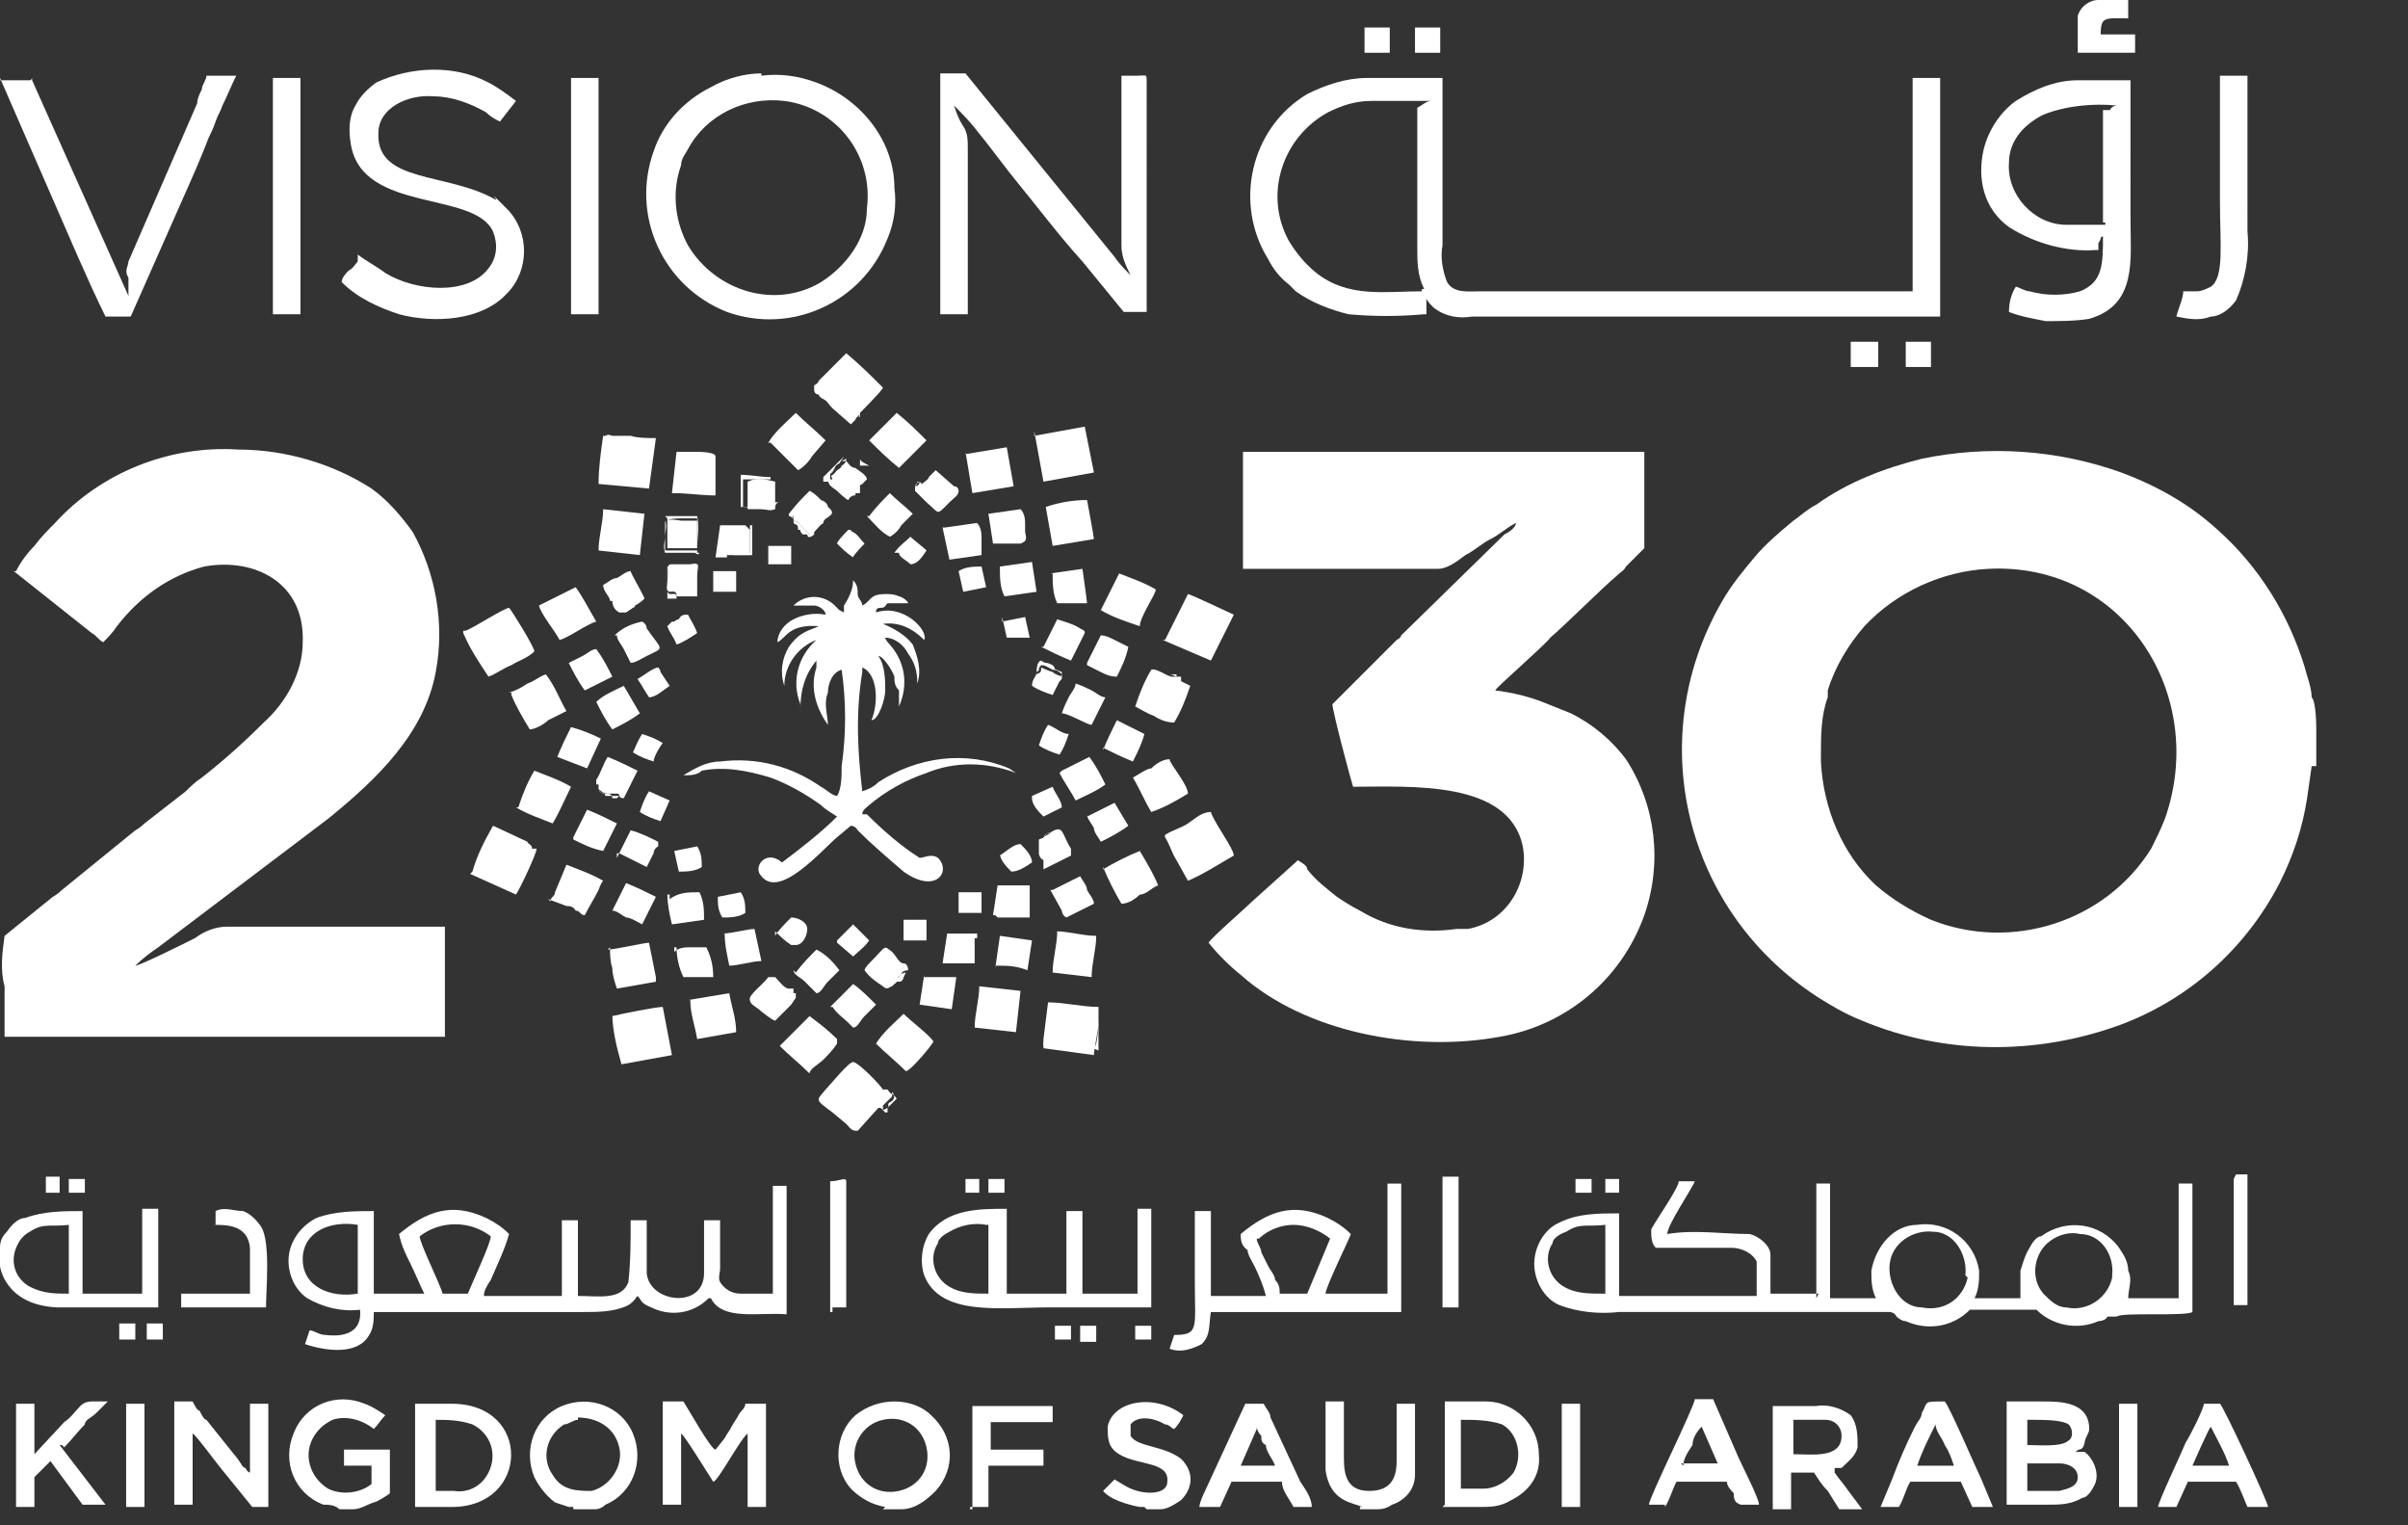 <?xml version="1.0" encoding="UTF-8"?>
<svg id="Layer_1" xmlns="http://www.w3.org/2000/svg" version="1.1" viewBox="0 0 105 66.5">
  <rect x="0" y="0" width="105" height="66.5" fill="#333333" stroke="none"/>
  <!-- Generator: Adobe Illustrator 29.0.1, SVG Export Plug-In . SVG Version: 2.1.0 Build 192)  -->
  <defs>
    <style>
      .st0 {
        fill: #fff;
        fill-rule: evenodd;
      }
    </style>
  </defs>
  <g id="Logos">
    <g id="Vision2030">
      <g id="_2194105826576">
        <g id="Group_23108">
          <path id="Path_409" class="st0" d="M51.3,29.5s-.2-.1-.3-.1h.3Z"/>
          <path id="Path_410" class="st0" d="M37.5,18.2h0v-.2c0,0,0,0,0,.2h0Z"/>
          <path id="Path_411" class="st0" d="M36.8,23.3l.2-.2h0c0,.1-.1.2-.1.2Z"/>
        </g>
        <g id="Group_23109">
          <path id="Path_412" class="st0" d="M35.9,22.8c-.2.1-.4.4-.6.5l-.3-.3c0,0-.2-.3-.4-.3,0,.3.2,0,.2.4.2,0,0,0,.2.2h.2c0,.2.2.1.3,0h0v-.2c.2-.1.3-.2.3-.4h0Z"/>
          <path id="Path_413" class="st0" d="M37.3,21.5c0,0,0,0,0,0h.2q0-.2,0-.3h0c0,0,0-.1-.2,0h0c0,.2-.2.2-.2.4h.2Z"/>
          <path id="Path_414" class="st0" d="M37.5,20.3v-.2h0c0-.1,0-.1,0-.1,0,.1.2.2.4.3h-.2Z"/>
        </g>
        <g id="Group_23110">
          <path id="Path_415" class="st0" d="M30.4,24h-1.4v-1.3c.1.2,0,.5,0,.7s-.1.4,0,.7h1.3c.2.1.1.1.2,0h-.1Z"/>
          <path id="Path_416" class="st0" d="M26.9,34.8h-.2c0-.2-.2-.2-.2-.2-.2,0-.3,0-.4-.2v-.2.2c.1.3.2,0,.3.3.2,0,.3,0,.4,0h.2,0Z"/>
          <path id="Path_417" class="st0" d="M38.5,48.4c.5-.2,0-.2.4-.4.2-.2,0-.4,0-.4,0,.2,0,0,.2.3l-.4.4v.2c0,0-.1,0-.1,0Z"/>
          <path id="Path_418" class="st0" d="M45.6,37.1s0-.2,0-.3v-.3c.2,0,.4,0,.5-.3-.2,0-.4.2-.6.3,0,.5,0,.3.2.5h0Z"/>
          <path id="Path_419" class="st0" d="M39.1,42.8c.3,0,.2,0,.4-.4,0,0,0,0,0,0,0,0-.2,0-.3.2,0,0-.2,0-.2.3h0Z"/>
        </g>
        <g id="Group_23111">
          <path id="Path_420" class="st0" d="M3,52h.7v-.6h-.7v.6Z"/>
          <path id="Path_421" class="st0" d="M1.9,52h.7v-.7h-.6v.7h0Z"/>
        </g>
        <g id="Group_23112">
          <path id="Path_422" class="st0" d="M45.5,45.1h0c0,0,0,.4,0,.5h1.2c.4,0,.8,0,1.2.2,0-.2,0,0,0-.2v-1.2h0s0,1.1-.2,1.3l-2.2-.3v-.6h0v.3Z"/>
          <path id="Path_423" class="st0" d="M45.2,29.3c.2-.1,0-.1.2-.3.2,0,.3.1.5.2.2,0,.3.1.4.2l-.2.4.2-.2v-.3c-.5-.2-.2-.1-.4-.3-.4-.2-.2,0-.5-.2h0c0,0-.2,0-.2.5Z"/>
        </g>
        <g id="Group_23113">
          <path id="Path_424" class="st0" d="M33.8,40.6c.2.2.4.4.7.6,0,0,0,0,.2,0,.3,0,.5-.4.5-.7s-.4-.5-.7-.5h0s0,0-.2.2c0,0-.4.4-.5.6h0Z"/>
          <path id="Path_425" class="st0" d="M40.4,41.1v-1h-1v.9c.3,0,.6,0,1,0Z"/>
          <path id="Path_426" class="st0" d="M41.8,39.8h1v-.9h-1v1h0Z"/>
          <path id="Path_427" class="st0" d="M33.5,24.6h1v-.8h-1c0-.1,0,.8,0,.8h0Z"/>
        </g>
        <g id="Group_23114">
          <path id="Path_428" class="st0" d="M41.1,23l.3,1.4,1.4-.2c0-.2,0-.5,0-.7,0-.2,0-.5-.2-.7,0,0-1.4.2-1.4.2Z"/>
          <path id="Path_429" class="st0" d="M43.6,37.2c0,.3.3.6.5.8.3,0,.6-.2.9-.4,0-.3-.3-.6-.5-.8-.3,0-.6.3-.9.5h0Z"/>
          <path id="Path_430" class="st0" d="M45.3,32.5c.3.2.6.3.9.4.2-.3.3-.6.4-.9-.3,0-.6-.3-.9-.4-.2.3-.3.6-.4.9Z"/>
        </g>
        <g id="Group_23115">
          <path id="Path_431" class="st0" d="M27,37.2c.4.2.8.4,1.2.6l.3-.6c0,0,0-.2.2-.3v-.2q.1,0,0,0c-.4-.2-.8-.4-1.2-.5h0l-.3.6-.3.6v-.2Z"/>
          <path id="Path_432" class="st0" d="M45.8,38.8l.5.9c0,0,0,.2.2.3.4-.2.8-.4,1.2-.6,0-.2-.2-.4-.3-.6,0-.2-.2-.4-.3-.6-.4.2-.8.4-1.2.6h-.1Z"/>
          <path id="Path_433" class="st0" d="M39.2,24.1c0,.2.3.3.5.5h0c.3,0,.5-.3.7-.6-.2-.2-.5-.4-.7-.6-.2.2-.5.4-.7.7h.1Z"/>
        </g>
        <g id="Group_23116">
          <path id="Path_434" class="st0" d="M43.4,42.1c.5,0,.9,0,1.4.2l.2-1.3-1.4-.2-.2,1.4h0Z"/>
          <path id="Path_435" class="st0" d="M42.6,40.9v-.2h-1.3c0,0-.2,1.3-.2,1.3.5,0,1,0,1.4,0v-1.1h0Z"/>
          <path id="Path_436" class="st0" d="M27.6,32.8c.3.2.6.3.9.4,0-.2.3-.7.4-.8-.3-.2-.6-.3-.9-.4-.2.3-.3.6-.4.8Z"/>
          <path id="Path_437" class="st0" d="M29.1,27.3c.1.3.3.5.4.8.3-.1.6-.3.9-.5-.1-.3-.3-.6-.4-.8-.2,0-.3,0-.4.2,0,0-.1,0-.2.1h-.1l-.2.2Z"/>
          <path id="Path_438" class="st0" d="M45.2,29.3c0,.2-.2.3-.2.6.3.2.6.3.9.4l.2-.4.2-.4c0,0-.3-.1-.4-.2,0,0-.3-.1-.5-.2,0,.2,0,.2-.2.3h0Z"/>
          <path id="Path_439" class="st0" d="M31.3,39.1c0,.3,0,.6.2.9.3,0,.7,0,1-.2,0-.3,0-.6-.2-.9l-1,.2Z"/>
          <path id="Path_440" class="st0" d="M37,23.1l-.2.2s-.3.3-.3.4c.2.2.4.4.7.6h0c0-.1.5-.6.5-.6-.2-.2-.3-.4-.5-.5s0-.1-.2-.1h0c0,.1,0,0,0,0Z"/>
        </g>
        <g id="Group_23117">
          <path id="Path_441" class="st0" d="M24.8,28.9c.2.4.4.8.7,1.2.4-.2.8-.4,1.2-.6-.2-.4-.4-.8-.7-1.2-.2,0-.4.2-.6.3-.2.1-.4.2-.6.3Z"/>
          <path id="Path_442" class="st0" d="M29.1,39c0,.4.1.9.2,1.3l1.4-.2c0-.4,0-.8-.2-1.2h0c-.5,0-.9,0-1.3.3v-.2Z"/>
        </g>
        <g id="Group_23118">
          <path id="Path_443" class="st0" d="M23.9,39.2l.8.3c.1,0,.3,0,.4.2.2,0,.2.2.4.2.2-.4.4-.7.6-1.1,0,0,.1-.3.2-.4-.5-.3-1.1-.5-1.6-.7l-.5,1.2c0,.2-.2.2-.2.4h0Z"/>
          <path id="Path_444" class="st0" d="M26.9,27.7c0,.2.2.4.3.6.1.2.2.4.3.6.2,0,.5-.2.7-.3.8-.4.7-.2,0-1.2,0,0,0-.2-.2-.3-.5.1-.9.3-1.2.6h.1Z"/>
          <path id="Path_445" class="st0" d="M48.1,32.6c.4.2.8.4,1.3.6.2-.4.4-.8.5-1.2l-1.2-.6c-.2.4-.4.8-.6,1.3h0Z"/>
          <path id="Path_446" class="st0" d="M29.5,41.3c0,.4.1.9.3,1.3.2,0,.4,0,.7,0h.6c0-.5-.1-.9-.3-1.3,0,0-.5,0-.7,0s-.5,0-.7.2v-.2Z"/>
          <path id="Path_447" class="st0" d="M39.1,42.8c0,0,0-.2.2-.3,0,0,0-.2.3-.2h0c0,0,0-.3-.2-.3-.2,0-.3-.3-.5-.5-.4-.3-.2-.3-1,.5,0,0-.2.2-.2.3.2.3.5.5.8.7h0c.2.2.3,0,.4,0,0,0,0,0,.2-.2h0Z"/>
          <path id="Path_448" class="st0" d="M47.4,29l.6.3c.2.1.4.2.7.2.2-.4.4-.8.5-1.3l-.6-.3c-.2-.1-.4-.2-.6-.2l-.6,1.2h0Z"/>
          <path id="Path_449" class="st0" d="M34.6,43.3h-.2v-.2c-.2,0-.4-.3-.6-.5,0,0,0,0-.3,0-.2.3-.9.8-.8,1,0,.2.3.3.5.5,0,0,.5.4.6.4l.7-.7q0,0,.2-.3v-.2Z"/>
          <path id="Path_450" class="st0" d="M34.4,22.5h.2v.2h0c.2,0,.3.2.4.3s.2.2.3.3c.2,0,.4-.4.6-.5,0-.3.7-.3.2-.7,0,0,0-.2-.3-.3-.2-.2-.3-.3-.5-.4-.4.4-.5.5-.9,1h0Z"/>
          <path id="Path_451" class="st0" d="M43.1,22.4l.2,1.3h1.2c.2-.1.3-.1.2-.5v-.3c0-.2,0-.5-.2-.7l-1.4.2Z"/>
          <path id="Path_452" class="st0" d="M45.8,36.3c0,.2-.3.2-.5.3v.3s0,.2,0,.3c0,0,0,.2.2.3v.2s0,0,0,.2c.4-.2.8-.4,1.2-.6q0-.2,0-.3c-.4-.6-.3-1.1-.9-.7,0,0-.2,0-.3.2l.2-.2Z"/>
          <path id="Path_453" class="st0" d="M26.1,34.2v.2s.2.2.4.2h.4c.2,0,0,.2.3.2l.6-1.2c-.4-.2-.8-.4-1.3-.6-.2.3-.3.7-.5,1v.2Z"/>
          <path id="Path_454" class="st0" d="M36.9,20q0,.2-.2.3s0,.1-.2.2c-.3.4-.3.1-.2.4h-.2c0,.3.3.4.4.5,0,0,.4.4.5.4,0,0,0-.1.2-.2h0c0-.2,0-.2.2-.3h0q0-.1.2-.2l.2-.2c0-.2-.4-.4-.5-.5-.2,0-.3-.2-.4-.3h-.2,0Z"/>
        </g>
        <g id="Group_23119">
          <path id="Path_455" class="st0" d="M23.5,26.4c.1.4.7,1.1.9,1.5.4-.1,1.2-.7,1.6-.8-.3-.5-.6-1.1-.9-1.5l-1.6.8Z"/>
          <path id="Path_456" class="st0" d="M46.2,33.7c.2.4.5.8.7,1.2.4-.2.9-.4,1.3-.7-.2-.4-.4-.8-.7-1.2l-1.2.6h0Z"/>
          <path id="Path_457" class="st0" d="M27.9,35.4c.3.2.6.3.9.4l.4-.9-.9-.4c-.2.3-.3.6-.4.9Z"/>
          <path id="Path_458" class="st0" d="M31.1,25.8h1c0-.2,0-.5,0-.9h-1v.9h0Z"/>
          <path id="Path_459" class="st0" d="M36.5,41.1l.7.6c.2-.2.5-.4.7-.7l-.7-.7-.7.7h0Z"/>
        </g>
        <g id="Group_23120">
          <path id="Path_460" class="st0" d="M37.9,19.2c.4.4.8.8,1.3,1.2.4-.4.8-.8,1.2-1.2-.4-.4-.8-.8-1.3-1.2-.2.2-.4.4-.6.6-.2.2-.4.4-.6.6Z"/>
          <path id="Path_461" class="st0" d="M26.1,24l1.8.2.2-1.8-1.8-.2c0,.6-.2,1.2-.2,1.8Z"/>
          <path id="Path_462" class="st0" d="M34.6,42.3c0,.2.3.3.5.5l.5.5c.2,0,.3-.3.5-.5,0,0,.4-.4.5-.5-.3-.4-.6-.7-1-.9-.3.3-.6.6-.9,1h0Z"/>
          <path id="Path_463" class="st0" d="M43.5,40c.5,0,.9,0,1.4,0,0-.4,0-.9,0-1.4-.5,0-.9,0-1.4,0l-.2,1.3h.1Z"/>
          <path id="Path_464" class="st0" d="M46.3,31.1c.3,0,1.1.5,1.3.5.2-.4.4-.8.6-1.2-.2,0-.4-.2-.6-.3s-.4-.2-.7-.3c0,.2-.2.4-.3.6s-.2.4-.3.7Z"/>
          <path id="Path_465" class="st0" d="M26.7,39.7c.2,0,.4.2.6.3.2,0,.5.2.7.3l.6-1.2c-.4-.2-.8-.4-1.3-.6,0,0-.6,1.2-.6,1.2Z"/>
          <path id="Path_466" class="st0" d="M40.3,42.5l-.2,1.3,1.4.2.2-1.4c-.5,0-.9,0-1.4,0Z"/>
          <path id="Path_467" class="st0" d="M45.9,25c0,.4,0,.9.2,1.3h1.3c0-.1-.2-1.5-.2-1.5l-1.4.2h.1Z"/>
          <path id="Path_468" class="st0" d="M27.8,29.6c.2.3.3.5.5.8.3,0,.6-.3.9-.5l-.4-.6q0-.1-.1-.2c-.2,0-.7.4-.9.5Z"/>
          <path id="Path_469" class="st0" d="M29.4,37.1l.2.9c.3,0,.7,0,1-.2,0-.3,0-.6-.2-.9l-1,.2Z"/>
          <path id="Path_470" class="st0" d="M45,34.8c0,.3.3.6.5.8l.8-.4h0c0-.3-.3-.6-.4-.9l-.9.4h0Z"/>
          <path id="Path_471" class="st0" d="M41.8,24.9l.2.9,1-.2-.2-.9c-.3,0-.7,0-1,.2Z"/>
        </g>
        <g id="Group_23121">
          <path id="Path_472" class="st0" d="M46.1,40.6c0,.6-.2,1.2-.2,1.8l1.7.2c0-.6.2-1.2.2-1.8-.6,0-1.2-.2-1.8-.2h0Z"/>
          <path id="Path_473" class="st0" d="M42.1,19.7l.3,1.8,1.8-.3-.3-1.7-1.8.3h0Z"/>
        </g>
        <g id="Group_23122">
          <path id="Path_474" class="st0" d="M50.7,27.9l2.1.9,1-2s-1.9-.9-2-.9l-1,2h0Z"/>
          <path id="Path_475" class="st0" d="M33.6,19.3c.2.2.4.4.6.6l.6.6c.2-.1.5-.4.6-.6l.6-.7c-.4-.4-.9-.8-1.3-1.2-.4.4-.9.8-1.2,1.3h.1Z"/>
          <path id="Path_476" class="st0" d="M24.3,33l1.3.5.6-1.3c-.4-.2-.9-.4-1.3-.5-.2.4-.4.8-.6,1.3Z"/>
          <path id="Path_477" class="st0" d="M47.4,35.5c0,.2.2.4.3.6,0,.2.2.4.3.6.4-.2.8-.4,1.2-.7l-.6-1h0c-.4.2-.8.4-1.2.6h0Z"/>
          <path id="Path_478" class="st0" d="M31.6,40.7c0,.5.1.9.2,1.4.4,0,1-.2,1.4-.2l-.3-1.4c-.3,0-1,.2-1.4.2h0Z"/>
        </g>
        <g id="Group_23123">
          <path id="Path_479" class="st0" d="M50.8,36.5c.2.3.3.7.5,1l.5.9c.7-.3,1.3-.7,2-1.1,0-.3-.9-1.5-1-1.9-.4,0-.7.3-1,.5s-.7.3-1,.5h0Z"/>
          <path id="Path_480" class="st0" d="M26.7,44.2c0,.7.2,1.5.4,2.2l2.2-.4-.4-2.1c-.3,0-1.8.3-2.2.4h0Z"/>
          <path id="Path_481" class="st0" d="M45.1,18.8l.4,2.2,2.2-.4h0c0-.2,0,0,0,0l-.4-2-2.2.4v-.2Z"/>
          <path id="Path_482" class="st0" d="M22.5,35.2c.5.3,1.1.5,1.6.7.3-.5.5-1,.8-1.6-.5-.3-1.1-.5-1.6-.7-.3.5-.5,1-.7,1.6h0Z"/>
          <path id="Path_483" class="st0" d="M45.4,28.2c.4.2.8.4,1.3.6.2-.4.4-.8.6-1.2h0c0-.1,0-.1-.2-.2-.3-.2-.7-.3-1-.4-.2.4-.4.8-.6,1.2Z"/>
          <path id="Path_484" class="st0" d="M36.3,43.9c.2.3.5.5.7.7h0c0,0,0,0,.2.2.2,0,.3-.3.5-.5l.5-.5c-.3-.3-.7-.7-1-.9,0,0-1,1-1,1Z"/>
          <path id="Path_485" class="st0" d="M33.8,21.8h0v-.3s0-.4,0-.5c-.4-.1-.8-.2-1.2,0v1.2h.6c.3,0,.3.1.6,0,0-.1,0-.3.2-.3h-.2Z"/>
        </g>
        <g id="Group_23124">
          <path id="Path_486" class="st0" d="M20.2,27.6c.3.7.7,1.3,1.1,1.9.3-.1.7-.4,1-.5.3-.2.7-.3,1-.6,0-.2-1-1.8-1.1-1.9-.2,0-1.6.9-1.9,1h-.1Z"/>
          <path id="Path_487" class="st0" d="M20.5,38.1l2,.9c.2-.3.9-1.8.9-2h-.2c0-.2-.2-.2-.2-.3l-1.5-.7c-.4.7-.7,1.3-.9,2h0Z"/>
          <path id="Path_488" class="st0" d="M38.2,45.5c.4.4.9.8,1.3,1.2.2,0,1.2-1.2,1.2-1.3-.2-.3-1-.9-1.3-1.2-.4.4-.9.8-1.2,1.3Z"/>
          <path id="Path_489" class="st0" d="M48.1,37.8c.2.5.5,1.1.8,1.6.3,0,.6-.2.8-.4.3,0,.5-.3.8-.4-.2-.5-.5-1-.8-1.5-.5.2-1.1.5-1.6.8h0Z"/>
          <path id="Path_490" class="st0" d="M48,26.6c.5.3,1.1.5,1.7.7,0-.4.7-1.4.7-1.6-.5-.3-1.1-.5-1.6-.7,0,0-.8,1.6-.8,1.6Z"/>
          <path id="Path_491" class="st0" d="M29.4,21.5c.6,0,1.2.1,1.8.1v-1.7c0-.2-.7-.2-.8-.2h-.9l-.2,1.8h.1Z"/>
          <path id="Path_492" class="st0" d="M49.4,33.9c.3.5.5,1,.8,1.5.6-.2,1.1-.5,1.6-.8,0-.4-.8-1.3-.8-1.5-.3,0-.6.2-.8.4-.2,0-.6.3-.8.4Z"/>
          <path id="Path_493" class="st0" d="M42.5,44.8l1.8.2.2-1.8-1.8-.2c0,.6-.2,1.2-.2,1.8Z"/>
          <path id="Path_494" class="st0" d="M45.6,22.1l.3,1.7,1.8-.3c0-.1-.3-1.7-.3-1.7-.6,0-1.2.1-1.8.3Z"/>
          <path id="Path_495" class="st0" d="M30.1,43.6c0,.6.2,1.1.3,1.7h0l1.7-.3c0-.6-.2-1.1-.3-1.7l-1.8.3h.1Z"/>
          <path id="Path_496" class="st0" d="M25,36.6c.4.2.8.4,1.3.5l.6-1.2c-.4-.2-.8-.4-1.3-.6l-.3.6-.3.6h0Z"/>
          <path id="Path_497" class="st0" d="M37.8,22.5c.3.3.6.7,1,.9.2-.1.4-.3.5-.5l.5-.5c-.3-.3-.7-.6-1-.9-.3.3-.6.6-.9,1h0Z"/>
          <path id="Path_498" class="st0" d="M26,30.6c.2.4.4.8.7,1.2.4-.2.8-.4,1.2-.7l-.7-1.2c-.4.2-.9.4-1.2.7Z"/>
          <path id="Path_499" class="st0" d="M29.5,26h.9v-.9c0-.4.2-.6-.3-.5h-.7c-.4,0-.2,0-.3.8-.1.7.3.2.4.5h0Z"/>
        </g>
        <g id="Group_23125">
          <path id="Path_500" class="st0" d="M26.3,19c-.1.7-.2,1.4-.2,2.1l2.2.2c.1-.7.2-1.5.3-2.2-.3,0-.8,0-1.1-.1h-.8c-.3-.1-.2,0-.3,0h-.1Z"/>
          <path id="Path_501" class="st0" d="M37.5,18.2c0-.1,0,0,0-.2,0,0,1-1,1-1.1-.5-.5-1-1-1.6-1.5-.4.4-.8.8-1.2,1.2,0,0,0,.1-.2.2h0v.2s0,.2.2.2c0,0,0,.1.2.2.2.1.2.2.4.4l.8.7c0,0,0,0,.2-.2,0,0,0-.1.2-.2h-.1Z"/>
          <path id="Path_502" class="st0" d="M45.5,45.1v.6l2.2.3c0-.2.2-1.2.2-1.3s0,0,0,0v-.8c-.7,0-1.5-.2-2.2-.2l-.2,1.6v-.2Z"/>
          <path id="Path_503" class="st0" d="M34,45.6c.4.4.9.8,1.3,1.2,0-.2.4-.4.6-.6s.4-.4.6-.7c0,0,0,0,0-.2-.4-.4-.8-.7-1.2-1l-.9.9-.3.3h0Z"/>
          <path id="Path_504" class="st0" d="M22.3,30.3c.2.5.5,1,.8,1.5.2,0,.6-.2.8-.4.2-.1.6-.3.8-.4-.3-.5-.5-1.1-.9-1.6-.3.1-.5.3-.8.4-.3.2-.5.3-.8.4h.1Z"/>
          <path id="Path_505" class="st0" d="M51.3,29.5h-.2c-.2,0,0,0,0,0-.2,0-.7-.4-.9-.3-.3.5-.5,1-.7,1.6.2.1.5.3.8.4.3.2.6.3.9.3.3-.5.5-1,.7-1.6l-.4-.2v-.2Z"/>
          <path id="Path_506" class="st0" d="M26.6,41.3c0,.3,0,.6.1.9,0,.3.1.6.2.9l1.7-.3v-.2l-.3-1.5c-.2,0-1.5.3-1.8.3h0Z"/>
          <path id="Path_507" class="st0" d="M40.1,21s0,.2-.2.2c0,.1,0,0,0,.2l.5.5c.6.5.4.6,1,0,.2-.2.4-.3.4-.5,0,0,0-.2-.2-.2l-.8-.7c0,0-.2.2-.3.3,0,.1-.2.2-.3.3h0Z"/>
          <path id="Path_508" class="st0" d="M43.6,24.7c0,.5,0,.9.2,1.3l1.4-.2-.2-1.3-1.4.2Z"/>
          <path id="Path_509" class="st0" d="M31.7,24.2c0-.1.2,0,.3,0h.7v-1.1h0l-.2-.2h-1.1l-.2,1.4h.5Z"/>
        </g>
        <g id="Group_23126">
          <path id="Path_510" class="st0" d="M11.9,3.4v10.3h1.2V3.4h-1.2Z"/>
          <path id="Path_511" class="st0" d="M63,57h.6v-5.7h-.7v5.7h.1Z"/>
          <path id="Path_512" class="st0" d="M5.5,65.7h.8v-4.5h-.8v4.5Z"/>
          <path id="Path_513" class="st0" d="M59.5,2.3h1.1v-1.1h-1.1v1.1Z"/>
          <path id="Path_514" class="st0" d="M83.1,16h1.1v-1.1h-1.1v1.1Z"/>
          <path id="Path_515" class="st0" d="M5.2,58.4h.7v-.7h-.7v.7Z"/>
          <path id="Path_516" class="st0" d="M6.4,58.4h.7v-.7h-.7v.7Z"/>
          <path id="Path_517" class="st0" d="M43.1,52h.7v-.6h-.7v.6Z"/>
        </g>
        <g id="Group_23127">
          <path id="Path_518" class="st0" d="M79.4,33c0-.9,0-1.8.3-2.6,0,0,0-.3,0-.3.3-1,.9-2,1.6-2.8,1.4-1.5,3.4-2.4,5.4-2.5,5.9-.3,9.6,5.5,7.7,10.9-.2.5-.4.9-.6,1.3-2,3.2-6.1,4.5-9.6,3.1-.9-.4-1.7-.9-2.4-1.5-1.5-1.4-2.3-3.4-2.4-5.4v-.2ZM101,33.4v-1.6c0-.1,0-1.2-.2-1.4,0-.4-.2-.9-.3-1.3-.7-2.3-2-4.4-3.8-6-1.2-1.1-2.6-1.9-4.2-2.5-2.8-1-5.8-1.2-8.7-.6-1.6.4-3.2,1-4.6,2-.4.2-.7.5-1,.7-.6.5-1.2,1-1.7,1.6s-1,1.2-1.4,1.9c-3.6,6.2-1.5,14,4.7,17.6.5.3.9.5,1.4.7,3.6,1.5,7.6,1.5,11.2.2,3-1.1,5.5-3.3,7-6.2.6-1.2,1-2.4,1.2-3.7l.2-1.4h.2Z"/>
          <path id="Path_519" class="st0" d="M54.1,24.8h8.6c.4,0,.8-.3,1.2-.6.4-.2.7-.5,1.1-.7s.7-.5,1.1-.7c0,.2-.3.4-.5.5l-4.5,4.4s0,.1-.2.2l-1.3,1.3-1.5,1.5c0,.3.8,3.3.9,3.6,2.5,0,6.8-.3,7.4,2.6.3,1.6-.7,3.3-2.4,3.6h-.5c-1.4.2-2.9,0-4.2-.8-.4-.2-.7-.4-1-.6-.5-.4-.9-.7-1.3-1.2,0-.2-.3-.3-.4-.4l-2,1.8c-.3.3-1.8,1.6-1.9,1.8.4.5.9,1,1.4,1.4,2.8,2.5,7.5,3.4,11.3,2.7,2.9-.5,5.3-2.5,6.3-5.3.8-2.3.5-4.8-.8-6.8-.6-.8-1.4-1.5-2.4-2l-1-.4c-.7-.3-1.5-.5-2.3-.6,0-.1,2.2-2,2.4-2.3.7-.6,2.3-2.2,2.9-2.7.2-.2.3-.2.4-.4.3-.3.5-.5.8-.8v-4.2h-17.5v5.1Z"/>
          <path id="Path_520" class="st0" d="M.6,24.9l3.4,2.7c.2.1.3.3.5.4.2-.2.4-.4.6-.7,1-1.3,2.3-2.2,3.8-2.6,2.2-.4,4.4.7,4.3,3.3,0,1.3-.7,2.6-1.7,3.5-.9.9-1.8,1.7-2.7,2.4-.3.2-.5.4-.7.6l-1.8,1.4c0,0-.2.2-.4.3l-3.2,2.6c0,0-.2.2-.4.3l-2.1,1.7C.1,41.5,0,42.3.2,43v2.2h19.2v-4.8h-9.5c-.5,0-1,.2-1.4.5-.4.2-2.4,1.2-2.6,1.2.3-.3.7-.6,1-.8l7.4-5.6c2.1-1.7,4.2-3.7,4.7-6.4.4-2.1,0-4.3-1-6.1-.5-.7-1.1-1.4-1.8-1.9-1.7-1.1-3.8-1.7-5.8-1.7-3-.2-6,1-8,3.2-.3.3-.6.6-.9,1-.3.3-.6.7-.8,1.1h-.1Z"/>
          <path id="Path_521" class="st0" d="M62,12.7c-1.6,0-3.2.3-4.6-.8-.5-.4-.9-.9-1.2-1.4-1.1-2-.3-4.5,1.7-5.6.6-.3,1.2-.5,1.9-.5h2.6c-.2,0-.4.2-.6.3v6.1c0,.6,0,1.2.3,1.8h-.1ZM62.2,13.8v-.8c0,.1.2.3.3.4.5.4,1.1.5,1.7.4h20.4V3.4h-1.2v9.3h-18.8c-.6,0-1.2.1-1.5-.4-.2-.5-.3-1.1-.2-1.6V3.4h-3.3c-.9,0-1.8.3-2.6.7-2.5,1.5-3.2,4.8-1.7,7.2.2.4.5.8.9,1.1l.3.3c.7.5,1.5.8,2.3,1,1.1.1,2.2.1,3.3,0h.1Z"/>
          <path id="Path_522" class="st0" d="M92.1,55.7c-.2.9-1.1,1.5-2,1.3-.4,0-.7-.3-1-.6-.6-.7-.4-1.8.3-2.3.4-.3.9-.4,1.3-.3.9,0,1.5.9,1.4,1.8h0ZM85.8,55.7c-.2.9-1,1.5-2,1.3-.9,0-1.5-1-1.4-1.9s1-1.5,1.9-1.4h0c.9,0,1.5,1,1.4,1.9h0ZM69.9,56.4c-.6,0-1.2,0-1.7-.3-.7-.4-.9-1.3-.5-1.9,0-.2.3-.4.6-.5.6-.4.9-.2,1.7-.3v3h0ZM79.3,56.4h-2.1c0-.6,0-1.1,0-1.7,0-.4-.5-.8-.9-.9-1.2,0-2.4-.2-3.6,0,0-.4,1.1-2,1.2-2.3h-.7c0,.3-1,1.7-1.2,2.1,0,.3,0,.6.2.8h3.3c.4,0,.9.2,1.1.6,0,.5,0,1,0,1.5h-6v-3.6c-.9,0-1.8,0-2.6.4-.7.3-1.1,1.1-1.1,1.8s.4,1.5,1.1,1.8c.8.3,1.7.4,2.6.3h11.8c0,0,.2,0,.3.2,0,0,.2.2.4.2.9.4,2,.3,2.8-.5h2.9c.7.7,1.8.9,2.7.5,0,0,.3,0,.4-.2,0,0,0,0,.2,0h.2c.2-.2,3,0,3.3-.2v-5.6h-.6v5h-2.2c0-.4.2-.8,0-1.2,0-.4-.2-.7-.4-1-.8-1.1-2.3-1.3-3.4-.5-.2,0-.4.3-.5.5-.2.3-.3.7-.4,1,0,.4,0,.8,0,1.2h-2c.2-.4.2-.8.2-1.2-.2-1.3-1.4-2.2-2.7-2-1,0-1.8.9-2,2,0,.4,0,.8.2,1.2h-2v-5h-.6v5Z"/>
          <path id="Path_523" class="st0" d="M15.6,56.4c-1.2.2-2.4-.3-2.4-1.5s1.2-1.7,2.4-1.5v3ZM18.3,53.9c.9-.7,2.2-.7,3.1,0,0,.3-.8,2-1,2.5h-1.1c-.1-.4-1-2.2-1-2.5h0ZM33.7,56.4h-1.4c-.4,0-.7-.2-.9-.5-.1-.2,0-.4,0-.6v-2.1h-.7v2.3c0,1.6-2.4,1.3-2.5,0v-2.3h-.7c0,.9,0,1.8-.1,2.7-.3.8-1.3.6-2.2.6v-3.3h-.7v3.3h-3.4c0-.2.1-.4.3-.7.3-.7.6-1.3.8-2-.3-.3-.6-.5-1-.7-1.5-.7-2.6-.3-3.8.7.1.5.3.9.5,1.3.2.4.4.9.6,1.3h-2.2v-3.6c-.8,0-1.7,0-2.5.3-.6.3-1.1.9-1.2,1.6-.1.7.2,1.5.8,1.9.7.4,1.5.6,2.3.5.1,1-.7,1.2-1.5,1.1-.3,0-.5-.2-.7-.2l-.2.6c.9.3,2.3.5,2.8-.4.2-.3.2-.7.2-1h9.1c.7,0,1.4,0,2-.3.3-.2.3-.3.4-.4.2.2.1.3.6.5.8.4,1.8.3,2.5-.4h.1c.5,1,2.1.6,3.3.7v-5.6h-.6v5-.3Z"/>
          <path id="Path_524" class="st0" d="M41,13.7h1.2v-7.2c0-.4,0-.7-.2-1s-.3-.6-.4-.9c.3.3.7.7,1,1.1.5.6,1.3,1.7,1.8,2.3.9,1.1,1.8,2.3,2.8,3.4l1.8,2.2h1V3.6c0-.4,0-.3-.4-.3h-.7v7.4c0,.5.2.9.4,1.3-.2-.2-.5-.5-.7-.8l-6.5-8h-1.1v10.5Z"/>
          <path id="Path_525" class="st0" d="M37.8,9.1c0,1.3-.9,2.5-2,3.2-2,1.2-4.6.4-5.8-1.6-.6-1.1-.7-2.4-.3-3.5,0-.3.2-.5.3-.7.8-1.5,2.5-2.3,4.2-2.1,2.3.3,3.9,2.4,3.6,4.7h0ZM33.2,3.2c-.7,0-1.5.2-2.2.6-1.2.6-2.1,1.6-2.5,2.8-1,2.8.4,5.9,3.2,7,2.8,1,5.9-.4,7-3.2.3-.7.4-1.5.3-2.2,0-2.1-1.5-3.9-3.4-4.6-.8-.3-1.6-.4-2.4-.3h0Z"/>
          <path id="Path_526" class="st0" d="M91.8,9.8h-1.7c-1.4,0-2.6-1.3-2.5-2.7h0c0-1,.7-1.7,1.5-2.1,1-.4,2.2-.5,3.2-.4,0,0-.2,0-.3.2,0,0-.2,0-.3,0v4.9h.1ZM91.5,10.9c0-.1,0-.2,0-.3.2-.3,0-.2.2-.3,0,1.2,0,2-1,2.4-.7.2-1.5.2-2.2,0-.2,0-.5-.2-.6-.2-.2.3-.3.7-.3,1.1.5.2,1.1.3,1.6.4.6,0,1.3,0,1.9-.1,2.1-.6,1.8-2.6,1.8-4.3V3.5h-2.3c-1,0-1.9.4-2.7.9-.7.5-1.2,1.3-1.4,2.1-.3,1.3,0,2.6,1.1,3.4,1.1.7,2.5,1.1,3.8,1h0Z"/>
          <path id="Path_527" class="st0" d="M15.6,11.4c-.1.1-.2.3-.4.4-.1.1-.3.3-.3.5.7.7,1.6,1.1,2.5,1.4,1.5.4,3.6.3,4.7-.9,1-1,1-2.7,0-3.7s-.3-.3-.5-.4c-2.1-1.2-5.2-.7-5.1-2.9,0-1.1,1.3-1.7,2.4-1.6.8,0,1.6.3,2.3.7.2.2.4.3.6.4l.7-.9c-.4-.3-.8-.6-1.2-.8-1.5-.8-3.4-.7-4.9,0-.4.3-.7.6-.9,1-.3.5-.3,1.1-.2,1.7.5,3,5.4,2,6.2,3.8.2.5.2,1.1-.2,1.6-.9,1.2-3.2,1-4.5.2-.4-.3-.8-.5-1.2-.8v.2Z"/>
          <path id="Path_528" class="st0" d="M0,3.4h0l3.4,7.8c.4.9.8,1.8,1.2,2.6h1.1l2.3-5.2c.4-.9.8-1.8,1.1-2.6.1-.2.2-.4.3-.7s.2-.4.3-.7c.2-.4.4-.9.6-1.3h-1.3c0,.2-.2.4-.2.6-.1.2-.2.4-.2.6l-3,6.9c0,.2-.2.4,0,.7v.8L1.4,3.5c0-.2,0,0-.1,0H0Z"/>
          <path id="Path_529" class="st0" d="M54.9,54c.4-.4,1-.6,1.5-.6s1.1.2,1.6.6l-1,2.4h-1.2c0-.2,0-.4-.2-.6,0-.2-.2-.4-.3-.6l-.3-.6c0-.2-.2-.4-.2-.6h.1ZM60.5,56.4h-2.7c0-.3,1.1-2.5,1.1-2.6-.3-.3-.6-.5-1-.7-1.5-.7-2.6-.3-3.8.7,0,.2,0,.5.3.7,0,.2.2.5.3.7.2.4.4.9.5,1.3h-2.4v-3.7h-.7v3.1c0,2,.2,2.3-.9,2.3l-.2.6c.5.2,1,0,1.4-.2.4-.4.3-.8.4-1.4h8.3v-5.6h-.6v5-.2Z"/>
          <path id="Path_530" class="st0" d="M43.1,53.4c0,.5,0,2.4,0,3-.6,0-1.2,0-1.7-.3-.7-.4-.9-1.3-.5-1.9,0-.2.3-.4.5-.5.5-.3,1.1-.4,1.6-.3h.1ZM50.2,57v-4.3h-.6v3.7h-2.4v-3.6h-.7v3.6h-2.6v-3.7c-1.2,0-2.6,0-3.4,1.1-.3.5-.4,1.2-.2,1.8.7,1.8,3.3,1.4,5.4,1.4h4.6,0Z"/>
          <path id="Path_531" class="st0" d="M95.2,12.7c0,.3-.2.7-.3,1.1.5.1,1,.2,1.5,0,.4,0,.8-.3,1.1-.7.4-.9.6-2,.5-3V3.3h-1.2v5.5c0,1.8.2,3.3-.4,3.7-.2.1-.4.2-.6.2h-.7,0Z"/>
          <path id="Path_532" class="st0" d="M24.9,13.7h1.2V3.4h-1.2s0,10.3,0,10.3Z"/>
          <path id="Path_533" class="st0" d="M3,53.4v3c-.6,0-1.1,0-1.7-.3-.7-.4-.9-1.2-.5-1.9.1-.2.3-.4.5-.5.6-.4.9-.2,1.7-.3ZM0,54.5v.7s.2,1.7,2.5,1.8h4.4c0-.3,0-3.7,0-4.3h-.7v3.7h-2.6v-3.6c-.8,0-1.7,0-2.5.3-.3,0-.6.3-.8.6C.1,53.9,0,54.1,0,54.4c0,0,0,.2,0,.3H-.2l.2-.2Z"/>
          <path id="Path_534" class="st0" d="M29.7,62.5c.1,0,1.2,1.8,1.4,2.1.2,0,1.2-1.9,1.5-2.1v3.2h.8v-4.5h-.9c0,.2-.2.3-.3.5s-.2.3-.3.5c-.1.2-.2.3-.3.5l-.4.5c-.2,0-1.2-1.8-1.4-2.1h-.9v4.5h.8v-3.2h0Z"/>
          <path id="Path_535" class="st0" d="M88.4,63.8h1.4c.4,0,.8.2.8.6s-.4.5-.8.6h-1.4v-1.1h0ZM88.4,61.9h.2c.5,0,1.3,0,1.6.2.2.2.2.6,0,.7-.3.3-1.3.2-1.8.2v-.3c0-.3,0-.6,0-.8ZM90.5,63.3c.2-.2.3,0,.4-.4,0-.2.2-.4.2-.6,0-1.2-1.3-1.2-2-1.2h-1.6v4.5h1.8c.5,0,1,0,1.5-.3.2,0,.4-.3.5-.5.3-.5,0-1.2-.4-1.5,0,0-.2,0-.3,0h0Z"/>
          <path id="Path_536" class="st0" d="M8.4,62.5c.1,0,1.2,1.5,1.3,1.6l1.3,1.6h.7v-4.5h-.8v3s-.1,0-.2-.2c0,0-.1,0-.2-.2,0,0-.2-.3-.3-.4l-1.2-1.5c-.1,0-.2-.2-.3-.4-.1,0-.2-.2-.3-.4h-.8v4.5h.8s0-3.1,0-3.1Z"/>
          <path id="Path_537" class="st0" d="M25.2,61.8c.8,0,1.6.4,1.8,1.3h0c.2.8-.4,1.7-1.2,1.9-.6,0-1.3,0-1.7-.7-.5-.7-.3-1.7.5-2.2.2,0,.4-.2.6-.2h0ZM25,65.8h.9c.1,0,.3,0,.5-.2,1.2-.5,1.7-1.9,1.2-3.1-.5-1.2-1.9-1.7-3.1-1.2s-1.7,1.9-1.2,3.1c.2.4.5.8.9,1.1l.6.2h.2Z"/>
          <path id="Path_538" class="st0" d="M78.2,61.9h1.4c.4,0,.7.3.7.7,0,1-1.3.8-2.1.8v-1.5ZM80.1,64h.2c.3-.3.6-.5.7-.9,0-.5,0-1-.3-1.4-.4-.3-1-.5-1.5-.4h-1.9v4.5h.8v-1.6h1c.2.3.3.5.6.8l.5.8h1l-.6-.8c-.2-.3-.4-.5-.6-.8h0v-.2Z"/>
          <path id="Path_539" class="st0" d="M37.3,63.8c-.2-.8.3-1.7,1.2-1.9h0c.9-.2,1.7.3,1.9,1.2s-.3,1.7-1.2,1.9c-.9.2-1.7-.3-1.9-1.2h0ZM38.5,65.8h.8c.6,0,1.1-.4,1.5-.8.9-1,.8-2.4-.2-3.3-.4-.4-1-.6-1.6-.6s-1.2.2-1.7.6c-.9.8-1,2.3-.2,3.2.4.4.9.7,1.5.8h0Z"/>
          <path id="Path_540" class="st0" d="M63.7,64.9v-3c.6,0,1.2,0,1.8.2.7.4.9,1.4.5,2.1-.3.4-.8.7-1.3.7h-1ZM62.9,65.7h1.6c.5,0,.9,0,1.4-.3.8-.4,1.3-1.1,1.2-2,0-1.3-1.1-2.3-2.3-2.3h-1.8v4.5h0Z"/>
          <path id="Path_541" class="st0" d="M18.9,61.9c.6,0,1.1,0,1.7.2.8.4,1.1,1.3.7,2.1-.3.6-.9.9-1.5.8h-.8v-3.1h-.1ZM18.1,65.7h1.6c3.4,0,3.5-4.5,0-4.5h-1.6v4.5Z"/>
          <path id="Path_542" class="st0" d="M14.7,65.8h.7c.3,0,.6-.2.9-.3.1,0,.6-.3.7-.4v-1.9h-2v.7h1.2v.8c-.5.4-1.3.5-1.9.2-.8-.5-1.1-1.5-.6-2.3.2-.3.4-.5.8-.7.6-.2,1.3,0,1.8.4.2-.2.3-.4.5-.6-.3-.2-.6-.4-.9-.5-1.2-.5-2.6,0-3.1,1.3-.5,1.2,0,2.6,1.3,3.1.2,0,.5,0,.7.2h-.1Z"/>
          <path id="Path_543" class="st0" d="M2.8,63.1c.3-.3.6-.7.9-1,0-.2.3-.3.5-.5.2-.2.3-.3.5-.5h-.7q-.3,0-.5.2c-.2.2-.4.5-.7.7l-1.3,1.4v-2.2h-.8v4.5h.8v-1.3c.2-.2.5-.5.7-.7,0,0,0,0,0,0l1.4,1.9h1l-2-2.6h.1Z"/>
          <path id="Path_544" class="st0" d="M54.8,62.2c0,0,0,.2.2.4,0,.2,0,.3.2.4,0,.3.3.6.4.9h-1.5l.7-1.6h0ZM52.4,65.7h.8l.5-1.1h2.2c0,.4.3.7.5,1.1h.8c0-.4-.3-.8-.5-1.1l-1.3-2.8c0-.2-.2-.4-.3-.6h-.8l-1.8,3.9c0,0-.2.4-.2.6h0Z"/>
          <path id="Path_545" class="st0" d="M73.4,63.9c0-.3.2-.6.4-.9,0-.3.2-.6.4-.8h0c0,0,.7,1.6.7,1.6h-1.6ZM72.6,65.7c.2-.3.3-.7.5-1.1h2.2c0,.2.2.4.3.5,0,.2,0,.4.3.5h.8c0-.3-.8-1.8-1-2.3l-1-2.3h-.8c0,.3-2,4.3-2,4.6h.8-.1Z"/>
          <path id="Path_546" class="st0" d="M95.6,63.9c0,0,.7-1.6.8-1.7.3.6.6,1.1.8,1.7h-1.6ZM95.3,64.6h2.2c.2.3.4.9.5,1.1h.9c0-.2-2-4.5-2.1-4.5h-.7c0,.2-.6,1.4-.8,1.7-.2.5-1.2,2.6-1.2,2.8h.8l.5-1.1h-.1Z"/>
          <path id="Path_547" class="st0" d="M59.3,65.8h.7c.2,0,.4,0,.7-.2.6-.2,1-.7,1-1.3v-3.1h-.8v2.5c0,.8-.3,1.3-1.2,1.3s-1.1-.6-1.1-1.4v-2.5h-.8v3c.2,1.4,1.2,1.4,1.6,1.6h-.1Z"/>
          <path id="Path_548" class="st0" d="M83.6,63.9c.2-.6.5-1.2.8-1.8,0,.3.3.6.4.9.2.3.3.6.4.9h-1.6ZM82.8,65.7c.2-.3.3-.8.5-1.1h2.2l.5,1.1h.9l-.5-1.2c-.2-.4-1.4-3.2-1.6-3.4-1,0-.7,0-1,.5,0,.2-.2.4-.3.6-.4.8-.7,1.5-1,2.3l-.5,1.2h.8Z"/>
          <path id="Path_549" class="st0" d="M50,65.8h.6c.3,0,.6-.2.9-.4.5-.5.6-1.2,0-1.8h0c-.8-.6-1.9-.5-2.2-1v-.5c.3-.4,1-.3,1.5,0,.2,0,.3.2.4.2.2-.2.3-.4.4-.6-1.3-1-3.1-.6-3.3.5,0,.5,0,.9.5,1.2.8.5,2.2.3,2.1,1.2,0,.6-1.1.6-1.8.2l-.5-.3c-.2.2-.3.3-.5.5.4.5,1.6.7,1.6.7h.2Z"/>
          <path id="Path_550" class="st0" d="M42.3,65.7h.8v-1.8h2.4v-.7h-2.3v-1.2h2.7v-.7h-3.5v4.5h-.1Z"/>
          <path id="Path_551" class="st0" d="M9.3,53.4c.6,0,1.5,0,1.6,1v2h-3v.6h3.7c0-.8.2-2.8-.2-3.5-.2-.3-.5-.6-.8-.7-.4,0-.8-.2-1.2,0v.6h-.1Z"/>
          <path id="Path_552" class="st0" d="M92.6,0h-1.1c-.4,0-.8.3-.9.7,0,.5,0,1,0,1.6h2.5v-.8h-1.5c0-.8.2-.7,1.2-.7v-.8h-.2Z"/>
          <path id="Path_553" class="st0" d="M36.3,57h.6v-5.5c0-.2-.3,0-.7,0v5.7h.1Z"/>
          <path id="Path_554" class="st0" d="M97.4,51.4h0c0,.3,0,0,0,0v5.5h.6v-5.7h-.5c-.2,0,0,0,0,0h0Z"/>
          <path id="Path_555" class="st0" d="M68.1,65.7h.8v-4.5h-.8v4.5Z"/>
          <path id="Path_556" class="st0" d="M92.4,65.7h.8v-4.5h-.8v4.5Z"/>
          <path id="Path_557" class="st0" d="M61.7,2.3h1.1v-1.1h-1.1v1.1Z"/>
          <path id="Path_558" class="st0" d="M80.8,16h1.1v-1.1h-1.2v1.1h0Z"/>
          <path id="Path_559" class="st0" d="M47.1,57.8v.7h.7v-.2h0v-.5h-.7Z"/>
          <path id="Path_560" class="st0" d="M46,58.4h.7v-.6h-.7v.6Z"/>
          <path id="Path_561" class="st0" d="M69.9,52h.7c0-.3,0-.6,0-.6h-.6v.6Z"/>
          <path id="Path_562" class="st0" d="M68.7,52h.7v-.6h-.7v.6Z"/>
          <path id="Path_563" class="st0" d="M42,52h.7v-.3s0-.4,0-.3h-.6v.6h-.1Z"/>
          <path id="Path_564" class="st0" d="M49.5,58.4h.7v-.6h-.7v.6Z"/>
        </g>
        <path id="Path_565" class="st0" d="M36.6,26.6s0,0-.2-.2c-.5-.5-1.3-.5-1.8,0h.9c.2,0,.5.2.5.4-.5-.1-1,0-1.4.2s-.7.6-.7,1c.4-.2.5-.8,1.8-.7-.4.2-.8.2-1.3.9-.3.5-.4,1.1-.2,1.7,0-.9.6-1.7,1.4-2-.8.7-1.1,1.8-.7,2.8,0,0,0,.1,0,.2,0-.8.2-1.5.7-2.1h0c0,.1,0,.2,0,.3-.3.9,0,1.8.5,2.5,0-.4-.2-.9,0-1.4,0-.4.2-.9.6-1,.2,1.4.2,2.8,0,4.2,0,.4,0,1-.2,1.3-.2,0-.5-.3-.7-.4-1.3-.9-2.8-1.3-4.4-1.1-.6,0-1.1.3-1.6.6.3,0,.6,0,.8-.2,1-.2,2,0,3,.3.8.3,1.5.7,2.2,1.2.2.2.4.3.7.5-.7.7-1.6,1.4-2.4,2-.7-.6-1.3.2-.9.6.8,1,2.6-1.1,3.3-1.7l.6-.5c0,0,.2,0,.3.2.6.6,1.3,1.2,2,1.8,1.4,1,2.1,0,1.5-.6-.3-.2-.6,0-.8,0-.8-.5-1.6-1.2-2.3-1.9h-.2c0-.2.2-.3.3-.4.7-.6,1.6-1.1,2.5-1.4,1.2-.5,2.6-.5,3.9,0,0,0,0,0-.3-.2-1.9-.8-4-.5-5.7.6-.2.2-.4.3-.7.4-.2-1.7-.3-3.4,0-5.2v-.2h0c.7.3.7,1.6.4,2.3.3,0,.6-.9.6-1.3s0-1.1-.3-1.5c.2,0,.6.6.7.9,0,.2,0,.4.2.6v.7c.4-.9.3-1.9-.4-2.7,0,0-.2-.2-.2-.3.4,0,.8.3,1,.7.3.4.4.8.4,1.3.2-.6,0-1.2-.2-1.7-.3-.4-.8-.7-1.3-.9.7-.1,1.3.2,1.8.7.2-.4-.9-1.6-2.1-1.2,0-.1,0-.2.2-.2s.2-.1.3-.2h.9c0-.1-.3-.3-.4-.3-.2-.1-.4-.1-.6-.1-.7,0-.6.3-1,.5,0-.2-.2-.3-.2-.5s0-.4-.2-.6c0,.4-.2.8-.4,1.1v.3Z"/>
        <path id="Path_566" class="st0" d="M38.5,48.4c0,0,0,0,0-.2l.4-.4c0-.2,0,0-.2-.3h-.2c-.2-.3-1.1-1.2-1.3-1.2s-1,1-1.2,1.2c-.4.5-.5.4.3,1l.6.5c.2.2.2.3.5.3l.9-1h.1Z"/>
        <path id="Path_567" class="st0" d="M26.7,26.2h0c0,.2.1.4.3.5.2,0,0,0,.1,0l.4-.2c.2-.1.4-.2.6-.4,0-.1-.6-1.1-.6-1.2-.2,0-.4.2-.6.3-.2,0-.4.2-.6.3,0,.3.3.5.3.7h.1Z"/>
        <path id="Path_568" class="st0" d="M29.1,23v.9h1.3v-1.2h-.7c-.6-.1-.5,0-.6,0v.2h0Z"/>
        <path id="Path_569" class="st0" d="M43.7,26.9l.2.9h1l-.2-.9-1,.2v-.2Z"/>
        <path id="Path_570" class="st0" d="M33.8,21.8c-.2,0,0,.1-.2.3h-1.2v-1.2h1.2v.7-.8c-.4,0-.9-.1-1.3-.1v1.4c.3,0,.8.1,1.3.1v-.4h.2Z"/>
        <path id="Path_571" class="st0" d="M29.1,22.6v.4-.2c0-.1,0-.2.6-.2h.7v1.3h-.6.6c0-.4.1-.9,0-1.4h-1.4c0-.1,0,0,0,0h0Z"/>
        <path id="Path_572" class="st0" d="M29.5,26c0-.3-.5.2-.4-.5.1-.8-.1-.8.3-.8h.7-1v1.4c-.1,0,.4,0,.4,0h0Z"/>
        <path id="Path_573" class="st0" d="M31.7,24.2h1.1c0-.3,0-.8,0-1.3h-.3.2v1.2h-.7c-.1,0-.3-.2-.3,0h0Z"/>
        <path id="Path_574" class="st0" d="M36.2,21h0q0-.2,0-.2h0c0-.3,0,0,.2-.4,0,0,0-.1.2-.2,0,0,0,0,.2-.3-.3.3-.6.6-.9.9h0v.2Z"/>
        <path id="Path_575" class="st0" d="M27.6,26.4l-.4.2h-.1c-.1-.1-.2-.2-.3-.4h0c0,.3,0,.2.3.5h.2l.3-.2c.2-.1,0,0,.1-.1h-.1Z"/>
        <path id="Path_576" class="st0" d="M42.6,40.9h0v-.2h-.3.2v.2h.1Z"/>
        <path id="Path_577" class="st0" d="M34.6,43.3c0,0,0,0,0-.2h-.2v.2s0,0,.2,0h0Z"/>
        <path id="Path_578" class="st0" d="M34.6,22.6h0c0-.1-.2-.2-.2-.2q0,.1.2.2Z"/>
        <path id="Path_579" class="st0" d="M39.9,21.2s0-.1.2-.2c-.2,0,0,0-.2.2Z"/>
      </g>
    </g>
  </g>
</svg>